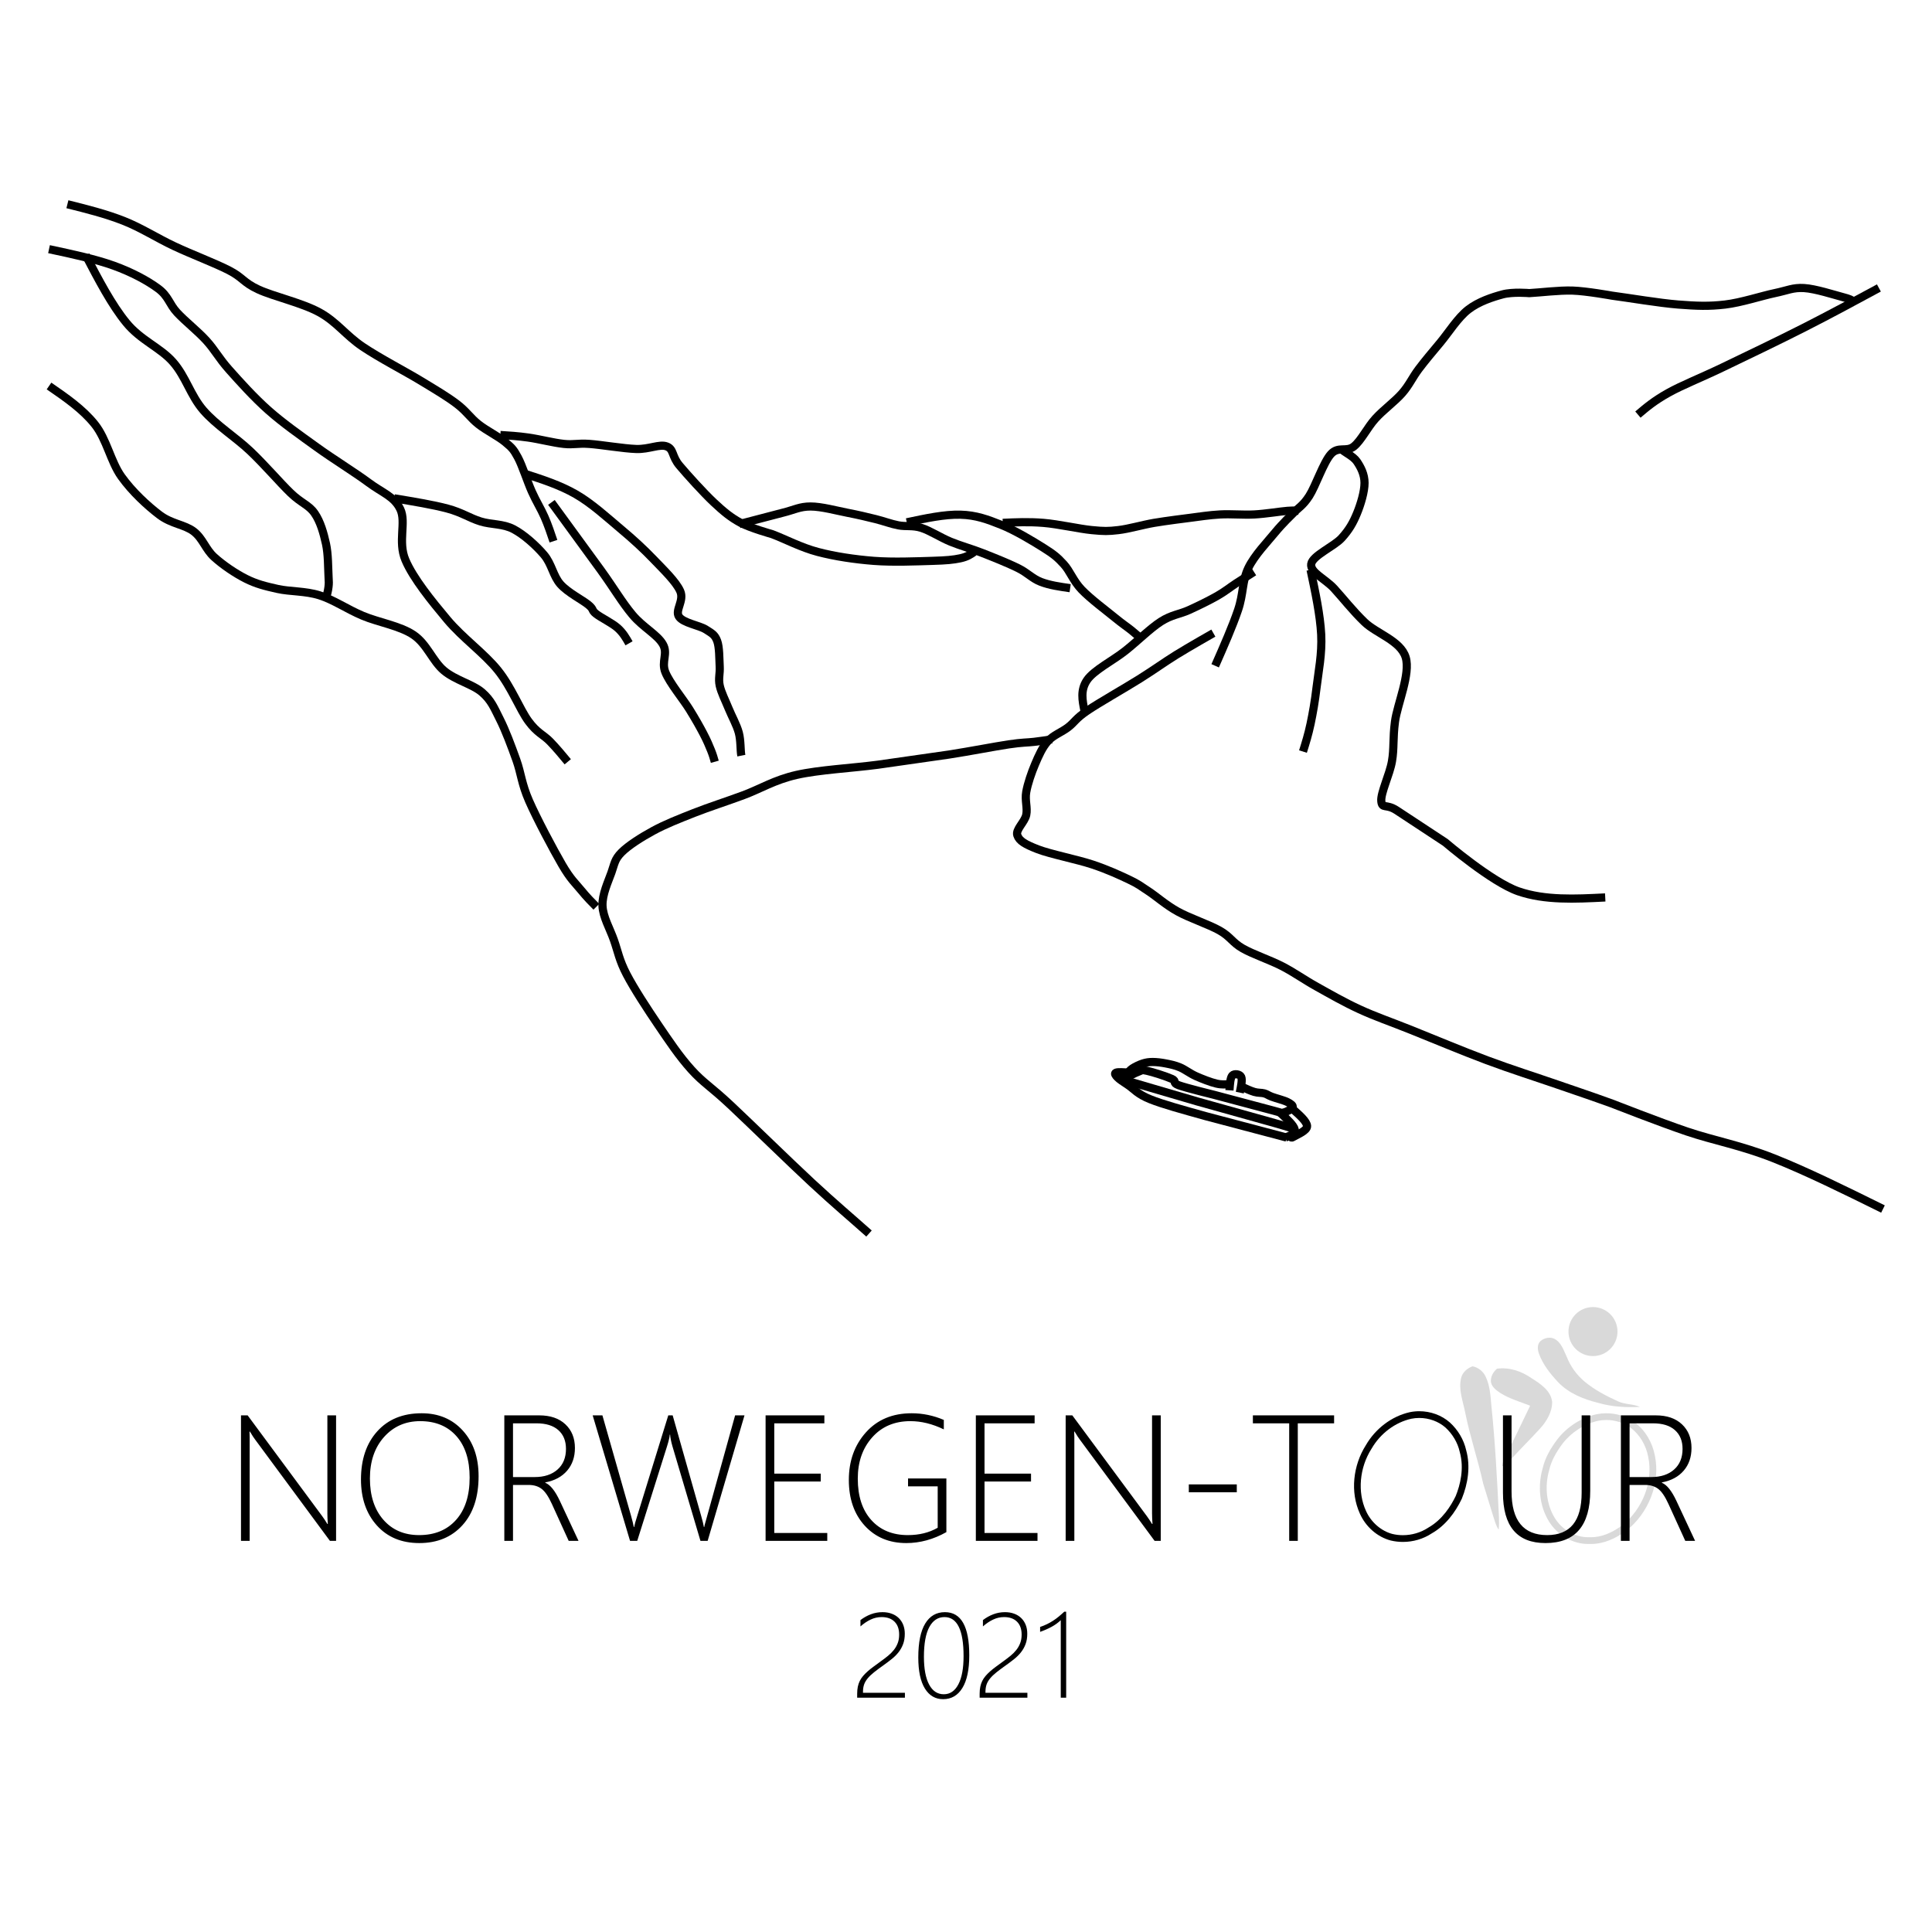 <svg width="946" height="946" xmlns="http://www.w3.org/2000/svg" xmlns:xlink="http://www.w3.org/1999/xlink" overflow="hidden"><g transform="translate(-1417 -610)"><rect x="1417" y="610" width="945" height="945" fill="#FFFFFF" fill-opacity="0"/><path d="M2180.02 1286.88C2185.23 1292.3 2192.47 1295.17 2199.61 1296.93 2206.21 1298.85 2213.18 1299.23 2220 1298.89 2216.54 1297.34 2212.51 1297.79 2209.1 1296.09 2203.42 1293.49 2197.79 1290.57 2192.96 1286.55 2188.98 1283.26 2185.89 1278.9 2184.02 1274.06 2182.66 1271.19 2181.6 1267.85 2178.86 1265.99 2176.59 1264.33 2173.31 1264.89 2171.28 1266.67 2169.59 1268.26 2169.83 1270.84 2170.55 1272.84 2172.51 1278.22 2176.15 1282.76 2180.02 1286.88Z" fill="#D9D9D9" fill-rule="evenodd"/><path d="M2147.2 1297.83C2146.82 1293.28 2146.52 1288.59 2144.58 1284.36 2143.43 1281.66 2140.98 1279.54 2137.98 1279 2135.4 1280.01 2133.13 1281.93 2132.46 1284.65 2131 1290.39 2133.37 1296.11 2134.44 1301.71 2136.79 1313.44 2140.68 1324.79 2143.25 1336.47 2144.85 1341.81 2146.55 1347.13 2148.17 1352.47 2148.9 1354.69 2149.48 1357.02 2150.8 1359 2151.1 1357.01 2150.98 1355 2150.97 1353.01 2150.06 1334.6 2149.13 1316.18 2147.2 1297.83Z" fill="#D9D9D9" fill-rule="evenodd"/><path d="M2166.93 1284.84C2162.04 1281.4 2155.96 1279.34 2149.98 1280.19 2148.07 1281.82 2146.66 1284.37 2147.07 1286.96 2147.64 1289.29 2149.68 1290.77 2151.55 1292.03 2156.09 1294.89 2161.28 1296.38 2166.23 1298.3 2162.08 1306.94 2157.96 1315.6 2153.61 1324.15 2152.99 1325.35 2152.71 1326.68 2152.52 1328 2154.56 1327.25 2155.89 1325.42 2157.4 1323.94 2161.89 1319.04 2166.63 1314.38 2171.11 1309.46 2174.34 1305.89 2177.08 1301.36 2177 1296.38 2176.34 1290.82 2171.21 1287.57 2166.93 1284.84Z" fill="#D9D9D9" fill-rule="evenodd"/><path d="M2126.98 1306.57C2122.87 1302.91 2117.4 1301 2111.95 1301 2110.42 1301 2108.9 1301.15 2107.4 1301.45 2098.34 1303.46 2090.42 1309.6 2085.77 1317.67 2079.57 1327.45 2077.99 1340.52 2082.89 1351.2 2085.7 1357.49 2091.31 1362.55 2097.96 1364.3 2099.92 1364.77 2101.93 1365 2103.94 1365 2108.9 1365 2113.87 1363.58 2118.04 1360.83 2124.67 1357.06 2129.5 1350.71 2132.77 1343.86 2135.8 1336.41 2137.1 1327.93 2134.9 1320.07 2133.73 1314.87 2130.87 1310.14 2126.98 1306.57ZM2129.79 1342.52C2127.42 1347.46 2123.19 1354.12 2116.44 1357.96L2116.35 1358.01 2116.27 1358.07C2112.7 1360.41 2108.32 1361.7 2103.94 1361.7 2102.17 1361.7 2100.43 1361.5 2098.75 1361.09 2093.25 1359.64 2088.31 1355.33 2085.86 1349.84L2085.85 1349.82 2085.85 1349.81C2081.61 1340.59 2082.66 1328.68 2088.51 1319.45L2088.55 1319.39 2088.59 1319.33C2092.86 1311.91 2100.14 1306.44 2108.07 1304.68 2109.33 1304.43 2110.64 1304.3 2111.95 1304.3 2116.73 1304.3 2121.42 1306.02 2124.81 1309.03 2128.27 1312.22 2130.73 1316.39 2131.73 1320.8L2131.75 1320.88 2131.77 1320.96C2134.04 1329.11 2131.96 1337.16 2129.79 1342.52Z" fill-rule="evenodd"/><path d="M2227.33 1322.83C2226.12 1316.39 2222.64 1310.32 2217.32 1306.37 2213.36 1303.48 2208.44 1302 2203.53 1302 2201.99 1302 2200.45 1302.15 2198.94 1302.44 2191.26 1304.12 2184.32 1308.61 2179.53 1314.8 2176.39 1319 2173.6 1323.64 2172.4 1328.8 2169.87 1337.48 2170.68 1347.3 2175.51 1355.07 2179.52 1361.55 2186.88 1366 2194.6 1366 2194.84 1366 2195.09 1366 2195.33 1365.99 2195.58 1366 2195.83 1366 2196.08 1366 2202.43 1366 2208.38 1363.16 2213.39 1359.45 2224.15 1350.91 2230.08 1336.37 2227.33 1322.83ZM2211.36 1356.84C2206.1 1360.73 2200.96 1362.7 2196.08 1362.7 2195.87 1362.7 2195.66 1362.7 2195.45 1362.69L2195.33 1362.69 2195.21 1362.69C2195 1362.7 2194.8 1362.7 2194.6 1362.7 2188.24 1362.7 2181.85 1359.03 2178.33 1353.34 2174.23 1346.73 2173.2 1337.9 2175.59 1329.72L2175.61 1329.63 2175.63 1329.54C2176.55 1325.59 2178.63 1321.53 2182.17 1316.79 2186.5 1311.21 2192.85 1307.16 2199.62 1305.67 2200.89 1305.42 2202.21 1305.3 2203.53 1305.3 2207.86 1305.3 2212.06 1306.62 2215.34 1309.02 2219.79 1312.31 2222.97 1317.57 2224.07 1323.44L2224.07 1323.46 2224.08 1323.49C2226.51 1335.45 2221.4 1348.84 2211.36 1356.84Z" fill="#D9D9D9" fill-rule="evenodd"/><path d="M2209 1262C2209 1268.63 2203.63 1274 2197 1274 2190.37 1274 2185 1268.63 2185 1262 2185 1255.37 2190.37 1250 2197 1250 2203.63 1250 2209 1255.37 2209 1262Z" fill="#D9D9D9" fill-rule="evenodd"/><path d="M1450 710C1459.35 712.335 1468.69 714.67 1477.41 718.094 1486.14 721.519 1493.72 726.5 1502.34 730.547 1510.95 734.594 1522.27 738.849 1529.13 742.377 1535.98 745.906 1536.08 748.292 1543.46 751.717 1550.83 755.141 1564.85 758.255 1573.36 762.924 1581.88 767.594 1586.24 774.132 1594.54 779.736 1602.85 785.34 1615.52 791.877 1623.2 796.547 1630.89 801.217 1635.98 804.226 1640.65 807.755 1645.32 811.283 1647.29 814.604 1651.24 817.717 1655.19 820.83 1661.11 823.736 1664.32 826.434 1667.54 829.132 1668.37 829.859 1670.55 833.906 1672.74 837.953 1675.23 845.84 1677.41 850.717 1679.59 855.594 1681.87 859.123 1683.64 863.17 1685.4 867.217 1686.7 871.108 1688 875" stroke="#000000" stroke-width="4" stroke-miterlimit="8" fill="none" fill-rule="evenodd"/><path d="M1674 842C1682.57 844.758 1691.15 847.516 1698.94 851.991 1706.74 856.466 1714.43 863.543 1720.76 868.851 1727.1 874.158 1732.09 878.738 1736.98 883.837 1741.86 888.937 1747.99 894.765 1750.07 899.448 1752.15 904.131 1747.37 908.814 1749.45 911.937 1751.53 915.059 1759.42 916.204 1762.54 918.181 1765.66 920.158 1767.01 920.783 1768.15 923.801 1769.3 926.819 1769.19 932.647 1769.4 936.29 1769.61 939.932 1768.67 942.222 1769.4 945.656 1770.13 949.091 1772.21 953.045 1773.76 956.896 1775.32 960.747 1777.71 964.91 1778.75 968.76 1779.79 972.611 1779.48 977.398 1780 980" stroke="#000000" stroke-width="4" stroke-miterlimit="8" fill="none" fill-rule="evenodd"/><path d="M1687 856 1711.19 889.158C1717.8 898.333 1721.63 905.007 1726.69 911.054 1731.75 917.102 1738.89 920.751 1741.57 925.443 1744.26 930.135 1740.64 933.889 1742.81 939.207 1744.98 944.525 1751.5 952.345 1754.6 957.35 1757.7 962.355 1759.66 965.9 1761.42 969.236 1763.18 972.573 1764.21 975.076 1765.14 977.369 1766.07 979.663 1766.53 981.332 1767 983" stroke="#000000" stroke-width="4" stroke-miterlimit="8" fill="none" fill-rule="evenodd"/><path d="M1842.51 1214C1834.02 1206.43 1825.84 1199.59 1814.55 1189.12 1803.26 1178.64 1784.62 1160.4 1774.78 1151.17 1764.94 1141.94 1761.41 1140.28 1755.51 1133.75 1749.61 1127.22 1744.64 1119.75 1739.35 1111.97 1734.07 1104.2 1727.44 1094.04 1723.82 1087.09 1720.19 1080.14 1719.57 1075.89 1717.6 1070.29 1715.64 1064.69 1712.22 1058.99 1712.01 1053.5 1711.8 1048 1714.81 1041.68 1716.36 1037.32 1717.91 1032.97 1717.91 1030.79 1721.33 1027.37 1724.75 1023.95 1730.96 1020.01 1736.87 1016.79 1742.77 1013.58 1749.4 1010.99 1756.75 1008.08 1764.11 1005.18 1772.6 1002.48 1780.99 999.373 1789.38 996.262 1796.11 991.907 1807.09 989.419 1818.07 986.931 1834.43 986.101 1846.86 984.442L1881.66 979.465C1892.33 977.806 1903.93 975.525 1910.87 974.488 1917.81 973.452 1919.78 973.659 1923.3 973.244 1926.82 972.83 1929.41 972.415 1932 972" stroke="#000000" stroke-width="4" stroke-miterlimit="8" fill="none" fill-rule="evenodd"/><path d="M2339 1202C2320.2 1192.71 2301.39 1183.43 2285.39 1177.1 2269.39 1170.77 2256.2 1168.49 2243 1164.03 2229.81 1159.57 2206.23 1150.33 2206.23 1150.33 2195.63 1146.49 2189.6 1144.52 2179.42 1140.99 2169.24 1137.47 2157.09 1133.63 2145.14 1129.17 2133.19 1124.7 2118.13 1118.38 2107.74 1114.23 2097.35 1110.08 2090.49 1107.79 2082.81 1104.26 2075.12 1100.74 2067.95 1096.59 2061.61 1093.06 2055.27 1089.53 2050.81 1086.21 2044.78 1083.1 2038.76 1079.99 2030.55 1077.29 2025.46 1074.38 2020.37 1071.48 2019.54 1068.68 2014.24 1065.67 2008.94 1062.66 1999.48 1059.55 1993.67 1056.33 1987.85 1053.11 1983.28 1048.96 1979.33 1046.37 1975.38 1043.78 1974.55 1042.95 1969.98 1040.77 1965.41 1038.59 1959.38 1035.79 1951.9 1033.3 1944.42 1030.81 1931.23 1028.21 1925.1 1025.83 1918.97 1023.44 1916.06 1021.78 1915.13 1018.98 1914.19 1016.18 1918.76 1012.55 1919.49 1009.02 1920.22 1005.49 1918.76 1001.96 1919.49 997.815 1920.22 993.664 1922.09 988.269 1923.85 984.119 1925.62 979.969 1927.38 975.923 1930.09 972.914 1932.79 969.905 1936.84 968.556 1940.06 966.066 1943.28 963.576 1943.59 961.916 1949.41 957.974 1955.23 954.031 1967.69 946.976 1974.97 942.411 1982.24 937.845 1987.02 934.318 1993.04 930.583 1999.07 926.848 2011.12 920 2011.12 920" stroke="#000000" stroke-width="4" stroke-miterlimit="8" fill="none" fill-rule="evenodd"/><path d="M1948.01 958C1946.97 952.957 1945.93 947.914 1949.26 943.028 1952.59 938.141 1961.95 933.462 1967.98 928.679 1974.01 923.896 1980.25 917.658 1985.45 914.33 1990.65 911.003 1994.6 910.795 1999.18 908.716 2003.75 906.636 2009.06 904.037 2012.91 901.853 2016.75 899.67 2019.25 897.59 2022.26 895.615 2025.28 893.639 2028.14 891.82 2031 890" stroke="#000000" stroke-width="4" stroke-miterlimit="8" fill="none" fill-rule="evenodd"/><path d="M1662 823C1666.25 823.259 1670.5 823.519 1675.68 824.245 1680.87 824.971 1688.12 826.839 1693.1 827.357 1698.08 827.876 1699.63 826.942 1705.54 827.357 1711.45 827.772 1722.23 829.64 1728.55 829.847 1734.88 830.055 1739.96 827.254 1743.48 828.602 1747 829.951 1745.86 833.375 1749.7 837.94 1753.54 842.505 1761.52 851.323 1766.49 855.992 1771.47 860.66 1774.79 863.358 1779.55 865.951 1784.32 868.545 1795.1 871.554 1795.1 871.554 1801.43 873.94 1809.2 878.09 1817.5 880.269 1825.79 882.447 1835.53 883.9 1844.86 884.626 1854.19 885.352 1866.43 884.834 1873.47 884.626 1880.52 884.418 1883.74 884.107 1887.16 883.381 1890.58 882.655 1892.29 881.462 1894 880.269" stroke="#000000" stroke-width="4" stroke-miterlimit="8" fill="none" fill-rule="evenodd"/><path d="M1779 866.615 1800.18 861.077C1806 859.641 1808.6 858 1813.89 858 1819.19 858 1826.67 860.051 1831.96 861.077 1837.26 862.103 1841.52 863.128 1845.67 864.154 1849.82 865.179 1853.15 866.513 1856.88 867.231 1860.62 867.949 1863.84 867.128 1868.1 868.462 1872.36 869.795 1877.45 873.179 1882.43 875.231 1887.42 877.282 1892.5 878.615 1898.01 880.769 1903.51 882.923 1910.68 885.795 1915.45 888.154 1920.23 890.513 1922.41 893.282 1926.67 894.923 1930.93 896.564 1935.96 897.282 1941 898" stroke="#000000" stroke-width="4" stroke-miterlimit="8" fill="none" fill-rule="evenodd"/><path d="M1861 865.749C1870.27 863.778 1879.54 861.808 1887.25 862.015 1894.96 862.222 1900.48 864.297 1907.25 866.993 1914.02 869.69 1922.77 874.98 1927.88 878.195 1932.98 881.41 1934.75 882.862 1937.88 886.285 1941 889.707 1942.46 894.374 1946.62 898.73 1950.79 903.087 1958.81 909.102 1962.88 912.421 1966.94 915.74 1968.81 916.881 1971 918.644 1973.19 920.407 1974.59 921.704 1976 923" stroke="#000000" stroke-width="4" stroke-miterlimit="8" fill="none" fill-rule="evenodd"/><path d="M1908 866.023C1914.33 865.728 1920.65 865.434 1927.91 866.023 1935.17 866.612 1945.44 868.969 1951.56 869.558 1957.68 870.147 1959.55 870.147 1964.63 869.558 1969.71 868.969 1976.35 867.005 1982.06 866.023 1987.76 865.041 1998.86 863.666 1998.86 863.666 2004.25 862.979 2009.02 862.193 2014.42 861.898 2019.81 861.604 2025.72 862.193 2031.22 861.898 2036.72 861.604 2043.77 860.426 2047.4 860.131 2051.03 859.836 2053 860.131 2053 860.131L2053 860.131" stroke="#000000" stroke-width="4" stroke-miterlimit="8" fill="none" fill-rule="evenodd"/><path d="M2012 936C2016.26 926.328 2020.51 916.656 2023.21 908.691 2025.91 900.726 2025.18 894.519 2028.19 888.209 2031.2 881.899 2037.64 875.278 2041.27 870.83 2044.9 866.382 2049.99 861.52 2049.99 861.52 2052.79 858.521 2054.97 857.693 2058.08 852.831 2061.2 847.969 2065.04 836.384 2068.67 832.349 2072.3 828.315 2076.25 831.522 2079.88 828.625 2083.51 825.729 2086.52 819.315 2090.47 814.971 2094.41 810.626 2100.02 806.592 2103.54 802.557 2107.07 798.523 2108.53 794.903 2111.64 790.765 2114.75 786.627 2118.18 782.593 2122.23 777.731 2126.28 772.869 2130.84 765.525 2135.93 761.594 2141.01 757.663 2147.76 755.49 2152.74 754.146 2157.72 752.801 2165.82 753.525 2165.82 753.525 2171.53 753.215 2180.25 752.077 2186.99 752.284 2193.74 752.491 2206.3 754.766 2206.3 754.766 2214.91 755.904 2229.45 758.387 2238.68 759.111 2247.92 759.835 2253.84 760.042 2261.72 759.111 2269.61 758.18 2279.58 754.87 2286.01 753.525 2292.45 752.18 2294.83 750.732 2300.34 751.042 2305.84 751.353 2315.07 754.353 2319.02 755.387 2322.96 756.421 2323.48 756.835 2324 757.249" stroke="#000000" stroke-width="4" stroke-miterlimit="8" fill="none" fill-rule="evenodd"/><path d="M2337 751C2325.04 757.471 2313.09 763.943 2300.36 770.414 2287.63 776.886 2271.69 784.505 2260.61 789.828 2249.54 795.151 2240.84 798.492 2233.91 802.354 2226.97 806.215 2222.99 809.608 2219 813" stroke="#000000" stroke-width="4" stroke-miterlimit="8" fill="none" fill-rule="evenodd"/><path d="M1441 732C1452.39 734.433 1463.77 736.867 1472.67 740.077 1481.57 743.287 1489.23 747.429 1494.41 751.26 1499.58 755.091 1499.79 758.819 1503.72 763.064 1507.66 767.31 1513.76 772.073 1518.01 776.733 1522.25 781.392 1524.11 785.327 1529.19 791.022 1534.26 796.717 1541.3 804.587 1548.44 810.903 1555.58 817.22 1563.86 823.019 1572.04 828.921 1580.21 834.823 1590.67 841.243 1597.5 846.317 1604.33 851.391 1610.02 853.047 1613.02 859.364 1616.03 865.68 1611.68 875.207 1615.51 884.215 1619.34 893.224 1628.45 904.407 1636 913.416 1643.56 922.424 1654.22 929.983 1660.84 938.267 1667.47 946.551 1671.5 957.32 1675.75 963.119 1679.99 968.918 1683.1 969.746 1686.31 973.059 1689.51 976.373 1692.26 979.686 1695 983" stroke="#000000" stroke-width="4" stroke-miterlimit="8" fill="none" fill-rule="evenodd"/><path d="M1610 854C1619.53 855.571 1629.06 857.142 1636.11 859.027 1643.15 860.911 1646.88 863.634 1652.27 865.31 1657.66 866.985 1663.25 866.357 1668.43 869.08 1673.61 871.802 1679.52 877.143 1683.35 881.646 1687.18 886.149 1687.81 892.013 1691.43 896.097 1695.06 900.181 1702.21 903.742 1705.11 906.15 1708.01 908.559 1706.45 908.664 1708.84 910.549 1711.22 912.434 1716.71 915.052 1719.41 917.46 1722.1 919.869 1723.55 922.434 1725 925" stroke="#000000" stroke-width="4" stroke-miterlimit="8" fill="none" fill-rule="evenodd"/><path d="M1441 799C1449.24 804.677 1457.48 810.354 1463.39 817.75 1469.29 825.146 1471.16 835.979 1476.44 843.375 1481.73 850.771 1489.19 857.646 1495.1 862.125 1501 866.604 1507.43 866.812 1511.89 870.25 1516.34 873.688 1517.59 878.896 1521.84 882.75 1526.08 886.604 1532.2 890.771 1537.38 893.375 1542.56 895.979 1546.91 897.021 1552.93 898.375 1558.94 899.729 1566.5 899.312 1573.45 901.5 1580.39 903.688 1586.92 908.271 1594.59 911.5 1602.26 914.729 1612.83 916.396 1619.46 920.875 1626.09 925.354 1628.79 933.688 1634.38 938.375 1639.98 943.062 1648.48 945.042 1653.04 949 1657.6 952.958 1658.94 956.604 1661.74 962.125 1664.54 967.646 1667.44 975.458 1669.83 982.125 1672.21 988.792 1672.31 993.583 1676.04 1002.12 1679.77 1010.67 1687.96 1026.08 1692.21 1033.38 1696.46 1040.67 1698.74 1042.44 1701.54 1045.88 1704.34 1049.31 1706.67 1051.66 1709 1054" stroke="#000000" stroke-width="4" stroke-miterlimit="8" fill="none" fill-rule="evenodd"/><path d="M1459 735C1465.34 747.133 1471.69 759.267 1478.81 767.978 1485.93 776.689 1495.42 780.111 1501.71 787.267 1508 794.422 1510.27 803.652 1516.57 810.911 1522.86 818.17 1532.35 824.081 1539.47 830.822 1546.59 837.563 1554.01 846.274 1559.28 851.356 1564.54 856.437 1568.15 857.163 1571.04 861.311 1573.93 865.459 1575.47 871.163 1576.61 876.244 1577.74 881.326 1577.64 888.274 1577.85 891.8 1578.05 895.326 1578.05 895.533 1577.85 897.4 1577.64 899.267 1577.12 901.133 1576.61 903" stroke="#000000" stroke-width="4" stroke-miterlimit="8" fill="none" fill-rule="evenodd"/><path d="M2203 1049.43C2188.27 1050.18 2173.54 1050.93 2160.48 1046.44 2147.43 1041.94 2124.68 1022.47 2124.68 1022.47L2100.81 1006.75C2095.59 1003.38 2093.72 1006.25 2093.35 1002.25 2092.98 998.258 2097.45 989.271 2098.57 982.78 2099.69 976.289 2098.94 971.796 2100.06 963.308 2101.18 954.82 2107.77 939.967 2105.28 931.853 2102.8 923.74 2090.99 920.245 2085.14 914.628 2079.3 909.011 2074.58 902.895 2070.23 898.152 2065.87 893.409 2058.41 890.288 2059.04 886.169 2059.66 882.05 2070.23 877.557 2073.96 873.437 2077.68 869.318 2079.55 865.948 2081.41 861.455 2083.28 856.961 2085.14 850.72 2085.14 846.476 2085.14 842.232 2083.28 838.737 2081.41 835.991 2079.55 833.245 2075.07 831.373 2073.96 830" stroke="#000000" stroke-width="4" stroke-miterlimit="8" fill="none" fill-rule="evenodd"/><path d="M2058.72 889C2061.07 900.062 2063.42 911.124 2063.92 920.678 2064.41 930.232 2062.55 939.031 2061.69 946.322 2060.82 953.613 2059.83 959.144 2058.72 964.424 2057.6 969.703 2056.3 973.852 2055 978" stroke="#000000" stroke-width="4" stroke-miterlimit="8" fill="none" fill-rule="evenodd"/><path d="M2047 1167 2007.21 1156.48C1996.08 1153.36 1986.5 1150.77 1980.21 1148.25 1973.93 1145.74 1972.18 1143.18 1969.51 1141.39 1966.83 1139.6 1965.16 1138.54 1964.16 1137.51 1963.15 1136.48 1962.53 1135.6 1963.46 1135.22 1964.39 1134.84 1967.06 1135.03 1969.74 1135.22" stroke="#000000" stroke-width="4" stroke-miterlimit="8" fill="none" fill-rule="evenodd"/><path d="M1967 1138.54C1969.74 1137.01 1972.48 1135.48 1974.41 1134.77 1976.34 1134.06 1975.84 1133.71 1978.58 1134.3 1981.33 1134.89 1988.28 1137.12 1990.86 1138.3 1993.45 1139.48 1990.67 1140.07 1994.11 1141.37 1997.54 1142.66 2011.48 1146.08 2011.48 1146.08L2040.67 1153.85C2046.31 1155.3 2043.76 1155.07 2045.31 1154.79 2046.85 1154.52 2049.59 1153.07 2049.94 1152.2 2050.29 1151.34 2049.09 1150.47 2047.39 1149.61 2045.69 1148.75 2041.64 1147.73 2039.75 1147.02 2037.85 1146.31 2037.47 1145.76 2036.04 1145.37 2034.61 1144.98 2033.03 1145.21 2031.17 1144.66 2029.32 1144.11 2027.12 1143.09 2024.92 1142.07" stroke="#000000" stroke-width="4" stroke-miterlimit="8" fill="none" fill-rule="evenodd"/><path d="M2019 1140.8C2017.14 1141 2015.27 1141.2 2012.55 1140.56 2009.82 1139.92 2005.6 1138.28 2002.64 1136.96 1999.68 1135.64 1997.26 1133.68 1994.81 1132.64 1992.35 1131.6 1990.12 1131.16 1987.89 1130.72 1985.67 1130.28 1983.32 1130 1981.44 1130 1979.56 1130 1978.26 1130.2 1976.6 1130.72 1974.95 1131.24 1972.8 1132.28 1971.53 1133.12 1970.27 1133.96 1969.63 1134.86 1969 1135.76" stroke="#000000" stroke-width="4" stroke-miterlimit="8" fill="none" fill-rule="evenodd"/><path d="M2024.06 1145C2024.72 1141.85 2025.37 1138.71 2024.75 1137.31 2024.14 1135.92 2021.34 1135.54 2020.38 1136.63 2019.42 1137.73 2019.21 1140.8 2019 1143.87" stroke="#000000" stroke-width="4" stroke-miterlimit="8" fill="none" fill-rule="evenodd"/><path d="M2046.32 1167C2048.83 1166.04 2051.35 1165.07 2050.96 1163.07 2050.57 1161.07 2047.29 1158.04 2044 1155" stroke="#000000" stroke-width="4" stroke-miterlimit="8" fill="none" fill-rule="evenodd"/><path d="M2049.91 1153C2053.4 1156.07 2056.88 1159.13 2057 1161.38 2057.11 1163.64 2051.93 1165.65 2050.6 1166.51 2049.27 1167.36 2049.13 1166.93 2049 1166.51" stroke="#000000" stroke-width="4" stroke-miterlimit="8" fill="none" fill-rule="evenodd"/><path d="M1968 1139 2003.13 1149.29 2041.05 1159.88C2049.03 1162.17 2050.02 1162.58 2051 1163" stroke="#000000" stroke-width="4" stroke-miterlimit="8" fill="none" fill-rule="evenodd"/><path d="M1879.45 1401.8C1876.28 1401.8 1873.82 1403.42 1872.05 1406.66 1870.29 1409.9 1869.4 1414.75 1869.4 1421.23 1869.4 1427.13 1870.25 1431.66 1871.94 1434.83 1873.63 1438 1876.02 1439.59 1879.13 1439.59 1882.19 1439.59 1884.56 1437.97 1886.26 1434.74 1887.96 1431.52 1888.81 1426.91 1888.81 1420.91 1888.81 1408.17 1885.69 1401.8 1879.45 1401.8ZM1909.09 1399.39C1910.74 1399.39 1912.24 1399.64 1913.58 1400.14 1914.93 1400.63 1916.07 1401.34 1917.02 1402.26 1917.97 1403.18 1918.71 1404.29 1919.23 1405.6 1919.75 1406.9 1920 1408.35 1920 1409.96 1920 1411.86 1919.73 1413.54 1919.18 1415.01 1918.64 1416.47 1917.89 1417.8 1916.95 1419 1916.01 1420.2 1914.91 1421.3 1913.66 1422.3 1912.4 1423.31 1911.07 1424.31 1909.67 1425.31 1907.8 1426.63 1906.23 1427.8 1904.94 1428.83 1903.66 1429.85 1902.61 1430.85 1901.81 1431.83 1901 1432.81 1900.42 1433.81 1900.06 1434.85 1899.71 1435.88 1899.53 1437.08 1899.53 1438.44L1899.53 1438.87 1920.06 1438.87 1920.06 1441.28 1896.68 1441.28 1896.68 1439.36C1896.68 1438.07 1896.79 1436.92 1897 1435.89 1897.21 1434.87 1897.53 1433.93 1897.96 1433.06 1898.39 1432.2 1898.93 1431.39 1899.57 1430.64 1900.22 1429.88 1900.97 1429.12 1901.82 1428.37 1902.67 1427.61 1903.64 1426.83 1904.73 1426.04 1905.81 1425.24 1907 1424.38 1908.28 1423.44 1909.53 1422.54 1910.7 1421.65 1911.78 1420.77 1912.87 1419.89 1913.81 1418.94 1914.62 1417.92 1915.43 1416.91 1916.06 1415.79 1916.53 1414.57 1917 1413.36 1917.24 1411.96 1917.24 1410.39 1917.24 1407.67 1916.49 1405.56 1914.98 1404.06 1913.47 1402.55 1911.36 1401.8 1908.63 1401.8 1906.79 1401.8 1905.01 1402.2 1903.3 1403.01 1901.6 1403.81 1899.92 1404.93 1898.29 1406.37L1898.29 1403.27C1899.87 1402.06 1901.57 1401.11 1903.39 1400.42 1905.21 1399.73 1907.11 1399.39 1909.09 1399.39ZM1879.68 1399.39C1887.63 1399.39 1891.6 1406.43 1891.6 1420.51 1891.6 1427.52 1890.48 1432.85 1888.23 1436.51 1885.99 1440.17 1882.84 1442 1878.79 1442 1874.99 1442 1872.01 1440.26 1869.86 1436.77 1867.71 1433.28 1866.64 1428.22 1866.64 1421.57 1866.64 1414.23 1867.77 1408.7 1870.02 1404.98 1872.28 1401.25 1875.5 1399.39 1879.68 1399.39ZM1849.12 1399.39C1850.77 1399.39 1852.27 1399.64 1853.61 1400.14 1854.96 1400.63 1856.1 1401.34 1857.05 1402.26 1858 1403.18 1858.74 1404.29 1859.26 1405.6 1859.77 1406.9 1860.03 1408.35 1860.03 1409.96 1860.03 1411.86 1859.76 1413.54 1859.21 1415.01 1858.67 1416.47 1857.92 1417.8 1856.98 1419 1856.04 1420.2 1854.94 1421.3 1853.68 1422.3 1852.43 1423.31 1851.1 1424.31 1849.7 1425.31 1847.83 1426.63 1846.26 1427.8 1844.97 1428.83 1843.69 1429.85 1842.64 1430.85 1841.84 1431.83 1841.03 1432.81 1840.45 1433.81 1840.09 1434.85 1839.74 1435.88 1839.56 1437.08 1839.56 1438.44L1839.56 1438.87 1860.09 1438.87 1860.09 1441.28 1836.71 1441.28 1836.71 1439.36C1836.71 1438.07 1836.82 1436.92 1837.03 1435.89 1837.24 1434.87 1837.56 1433.93 1837.99 1433.06 1838.42 1432.2 1838.96 1431.39 1839.6 1430.64 1840.25 1429.88 1841 1429.12 1841.85 1428.37 1842.7 1427.61 1843.67 1426.83 1844.76 1426.04 1845.84 1425.24 1847.03 1424.38 1848.31 1423.44 1849.56 1422.54 1850.73 1421.65 1851.81 1420.77 1852.9 1419.89 1853.84 1418.94 1854.65 1417.92 1855.46 1416.91 1856.09 1415.79 1856.56 1414.57 1857.03 1413.36 1857.27 1411.96 1857.27 1410.39 1857.27 1407.67 1856.52 1405.56 1855.01 1404.06 1853.5 1402.55 1851.39 1401.8 1848.66 1401.8 1846.82 1401.8 1845.04 1402.2 1843.33 1403.01 1841.62 1403.81 1839.95 1404.93 1838.32 1406.37L1838.32 1403.27C1839.9 1402.06 1841.6 1401.11 1843.42 1400.42 1845.24 1399.73 1847.14 1399.39 1849.12 1399.39ZM1938.13 1399.16 1939.05 1399.16 1939.05 1441.28 1936.4 1441.28 1936.4 1403.33C1935.07 1404.59 1933.56 1405.68 1931.86 1406.6 1930.16 1407.52 1928.31 1408.33 1926.29 1409.04L1926.29 1406.63C1927.5 1406.23 1928.62 1405.77 1929.66 1405.26 1930.7 1404.76 1931.69 1404.2 1932.64 1403.58 1933.59 1402.97 1934.51 1402.3 1935.4 1401.56 1936.3 1400.82 1937.2 1400.02 1938.13 1399.16ZM1999.1 1336.84 2022.59 1336.84 2022.59 1340.7 1999.1 1340.7ZM2214.92 1306.93 2214.92 1333.24 2225.53 1333.24C2230.22 1333.24 2233.95 1332.01 2236.71 1329.56 2239.48 1327.1 2240.86 1323.73 2240.86 1319.44 2240.86 1315.53 2239.61 1312.46 2237.12 1310.25 2234.63 1308.04 2231.07 1306.93 2226.43 1306.93ZM1668.19 1306.93 1668.19 1333.24 1678.8 1333.24C1683.49 1333.24 1687.22 1332.01 1689.98 1329.56 1692.75 1327.1 1694.13 1323.73 1694.13 1319.44 1694.13 1315.53 1692.88 1312.46 1690.39 1310.25 1687.9 1308.04 1684.34 1306.93 1679.7 1306.93ZM1622.74 1305.86C1615.58 1305.86 1609.69 1308.44 1605.06 1313.61 1600.44 1318.79 1598.13 1325.56 1598.13 1333.93 1598.13 1342.38 1600.32 1349.12 1604.7 1354.13 1609.08 1359.15 1614.92 1361.66 1622.22 1361.66 1629.84 1361.66 1635.87 1359.18 1640.3 1354.22 1644.74 1349.26 1646.96 1342.36 1646.96 1333.5 1646.96 1324.81 1644.79 1318.04 1640.45 1313.16 1636.12 1308.29 1630.21 1305.86 1622.74 1305.86ZM2210.67 1303.03 2227.76 1303.03C2233.2 1303.03 2237.47 1304.49 2240.58 1307.42 2243.69 1310.35 2245.24 1314.21 2245.24 1319.01 2245.24 1323.44 2243.97 1327.14 2241.42 1330.11 2238.87 1333.08 2235.3 1335 2230.72 1335.86L2230.72 1336.03C2233.16 1337 2235.53 1339.96 2237.85 1344.9L2247 1364.48 2242.19 1364.48 2233.99 1346.48C2232.3 1342.77 2230.61 1340.28 2228.92 1339.01 2227.23 1337.73 2225.11 1337.1 2222.56 1337.1L2214.92 1337.1 2214.92 1364.48 2210.67 1364.48ZM2152.92 1303.03 2157.13 1303.03 2157.13 1340.27C2157.13 1354.53 2162.94 1361.66 2174.57 1361.66 2185.82 1361.66 2191.45 1354.73 2191.45 1340.87L2191.45 1303.03 2195.65 1303.03 2195.65 1339.93C2195.65 1357.01 2188.35 1365.56 2173.75 1365.56 2159.86 1365.56 2152.92 1357.33 2152.92 1340.87ZM2030.47 1303.03 2070.24 1303.03 2070.24 1306.93 2052.46 1306.93 2052.46 1364.48 2048.25 1364.48 2048.25 1306.93 2030.47 1306.93ZM1938.8 1303.03 1942.06 1303.03 1978.48 1352.27C1979.29 1353.36 1980.16 1354.67 1981.1 1356.21L1981.32 1356.21C1981.18 1354.21 1981.1 1352.5 1981.1 1351.07L1981.1 1303.03 1985.36 1303.03 1985.36 1364.48 1982.35 1364.48 1945.67 1314.81C1944.93 1313.81 1944.27 1312.81 1943.7 1311.81L1943.14 1310.96 1942.97 1310.96C1943.02 1311.7 1943.05 1312.6 1943.05 1313.66L1943.05 1364.48 1938.8 1364.48ZM1894.82 1303.03 1923.6 1303.03 1923.6 1306.93 1899.07 1306.93 1899.07 1331.57 1921.84 1331.57 1921.84 1335.43 1899.07 1335.43 1899.07 1360.63 1925.01 1360.63 1925.01 1364.48 1894.82 1364.48ZM1791.87 1303.03 1820.65 1303.03 1820.65 1306.93 1796.12 1306.93 1796.12 1331.57 1818.89 1331.57 1818.89 1335.43 1796.12 1335.43 1796.12 1360.63 1822.07 1360.63 1822.07 1364.48 1791.87 1364.48ZM1707.2 1303.03 1711.97 1303.03 1726.01 1352.27C1726.64 1354.5 1727.08 1356.31 1727.34 1357.71L1727.51 1357.71C1727.69 1356.66 1728.19 1354.84 1729.02 1352.27L1744.22 1303.03 1746.37 1303.03 1760.33 1352.27C1760.98 1354.56 1761.43 1356.37 1761.66 1357.71L1761.83 1357.71C1761.97 1356.91 1762.2 1356 1762.52 1354.97L1776.95 1303.03 1781.54 1303.03 1763.5 1364.48 1759.98 1364.48 1746.28 1318.24C1745.6 1315.87 1745.21 1313.94 1745.12 1312.46L1744.95 1312.46C1744.87 1313.71 1744.42 1315.61 1743.62 1318.16L1729.02 1364.48 1725.5 1364.48ZM1663.94 1303.03 1681.03 1303.03C1686.47 1303.03 1690.74 1304.49 1693.85 1307.42 1696.96 1310.35 1698.51 1314.21 1698.51 1319.01 1698.51 1323.44 1697.23 1327.14 1694.69 1330.11 1692.14 1333.08 1688.57 1335 1683.99 1335.86L1683.99 1336.03C1686.43 1337 1688.8 1339.96 1691.12 1344.9L1700.27 1364.48 1695.46 1364.48 1687.26 1346.48C1685.57 1342.77 1683.88 1340.28 1682.19 1339.01 1680.5 1337.73 1678.38 1337.1 1675.83 1337.1L1668.19 1337.1 1668.19 1364.48 1663.94 1364.48ZM1535 1303.03 1538.26 1303.03 1574.68 1352.27C1575.49 1353.36 1576.36 1354.67 1577.3 1356.21L1577.52 1356.21C1577.37 1354.21 1577.3 1352.5 1577.3 1351.07L1577.3 1303.03 1581.56 1303.03 1581.56 1364.48 1578.55 1364.48 1541.87 1314.81C1541.13 1313.81 1540.47 1312.81 1539.9 1311.81L1539.34 1310.96 1539.17 1310.96C1539.22 1311.7 1539.25 1312.6 1539.25 1313.66L1539.25 1364.48 1535 1364.48ZM1863.38 1302C1868.79 1302 1874.05 1303.09 1879.14 1305.26L1879.14 1309.89C1873.56 1307.2 1868.1 1305.86 1862.78 1305.86 1855.02 1305.86 1848.79 1308.5 1844.08 1313.79 1839.37 1319.07 1837.01 1325.81 1837.01 1334.01 1837.01 1342.64 1839.22 1349.41 1843.65 1354.31 1848.07 1359.21 1854.03 1361.66 1861.53 1361.66 1867.09 1361.66 1871.96 1360.46 1876.14 1358.06L1876.14 1337.78 1861.62 1337.78 1861.62 1333.93 1880.39 1333.93 1880.39 1360.2C1874.03 1363.77 1867.49 1365.56 1860.76 1365.56 1852.37 1365.56 1845.59 1362.71 1840.4 1357.03 1835.22 1351.34 1832.63 1343.88 1832.63 1334.66 1832.63 1325.34 1835.42 1317.57 1841.01 1311.34 1846.59 1305.11 1854.05 1302 1863.38 1302ZM1623.47 1302C1631.77 1302 1638.49 1304.84 1643.63 1310.51 1648.77 1316.18 1651.34 1323.61 1651.34 1332.81 1651.34 1342.98 1648.71 1350.98 1643.44 1356.81 1638.17 1362.64 1631.13 1365.56 1622.31 1365.56 1613.6 1365.56 1606.67 1362.67 1601.5 1356.9 1596.33 1351.13 1593.75 1343.63 1593.75 1334.4 1593.75 1324.6 1596.4 1316.75 1601.72 1310.85 1607.03 1304.95 1614.28 1302 1623.47 1302Z" fill-rule="evenodd"/></g></svg>